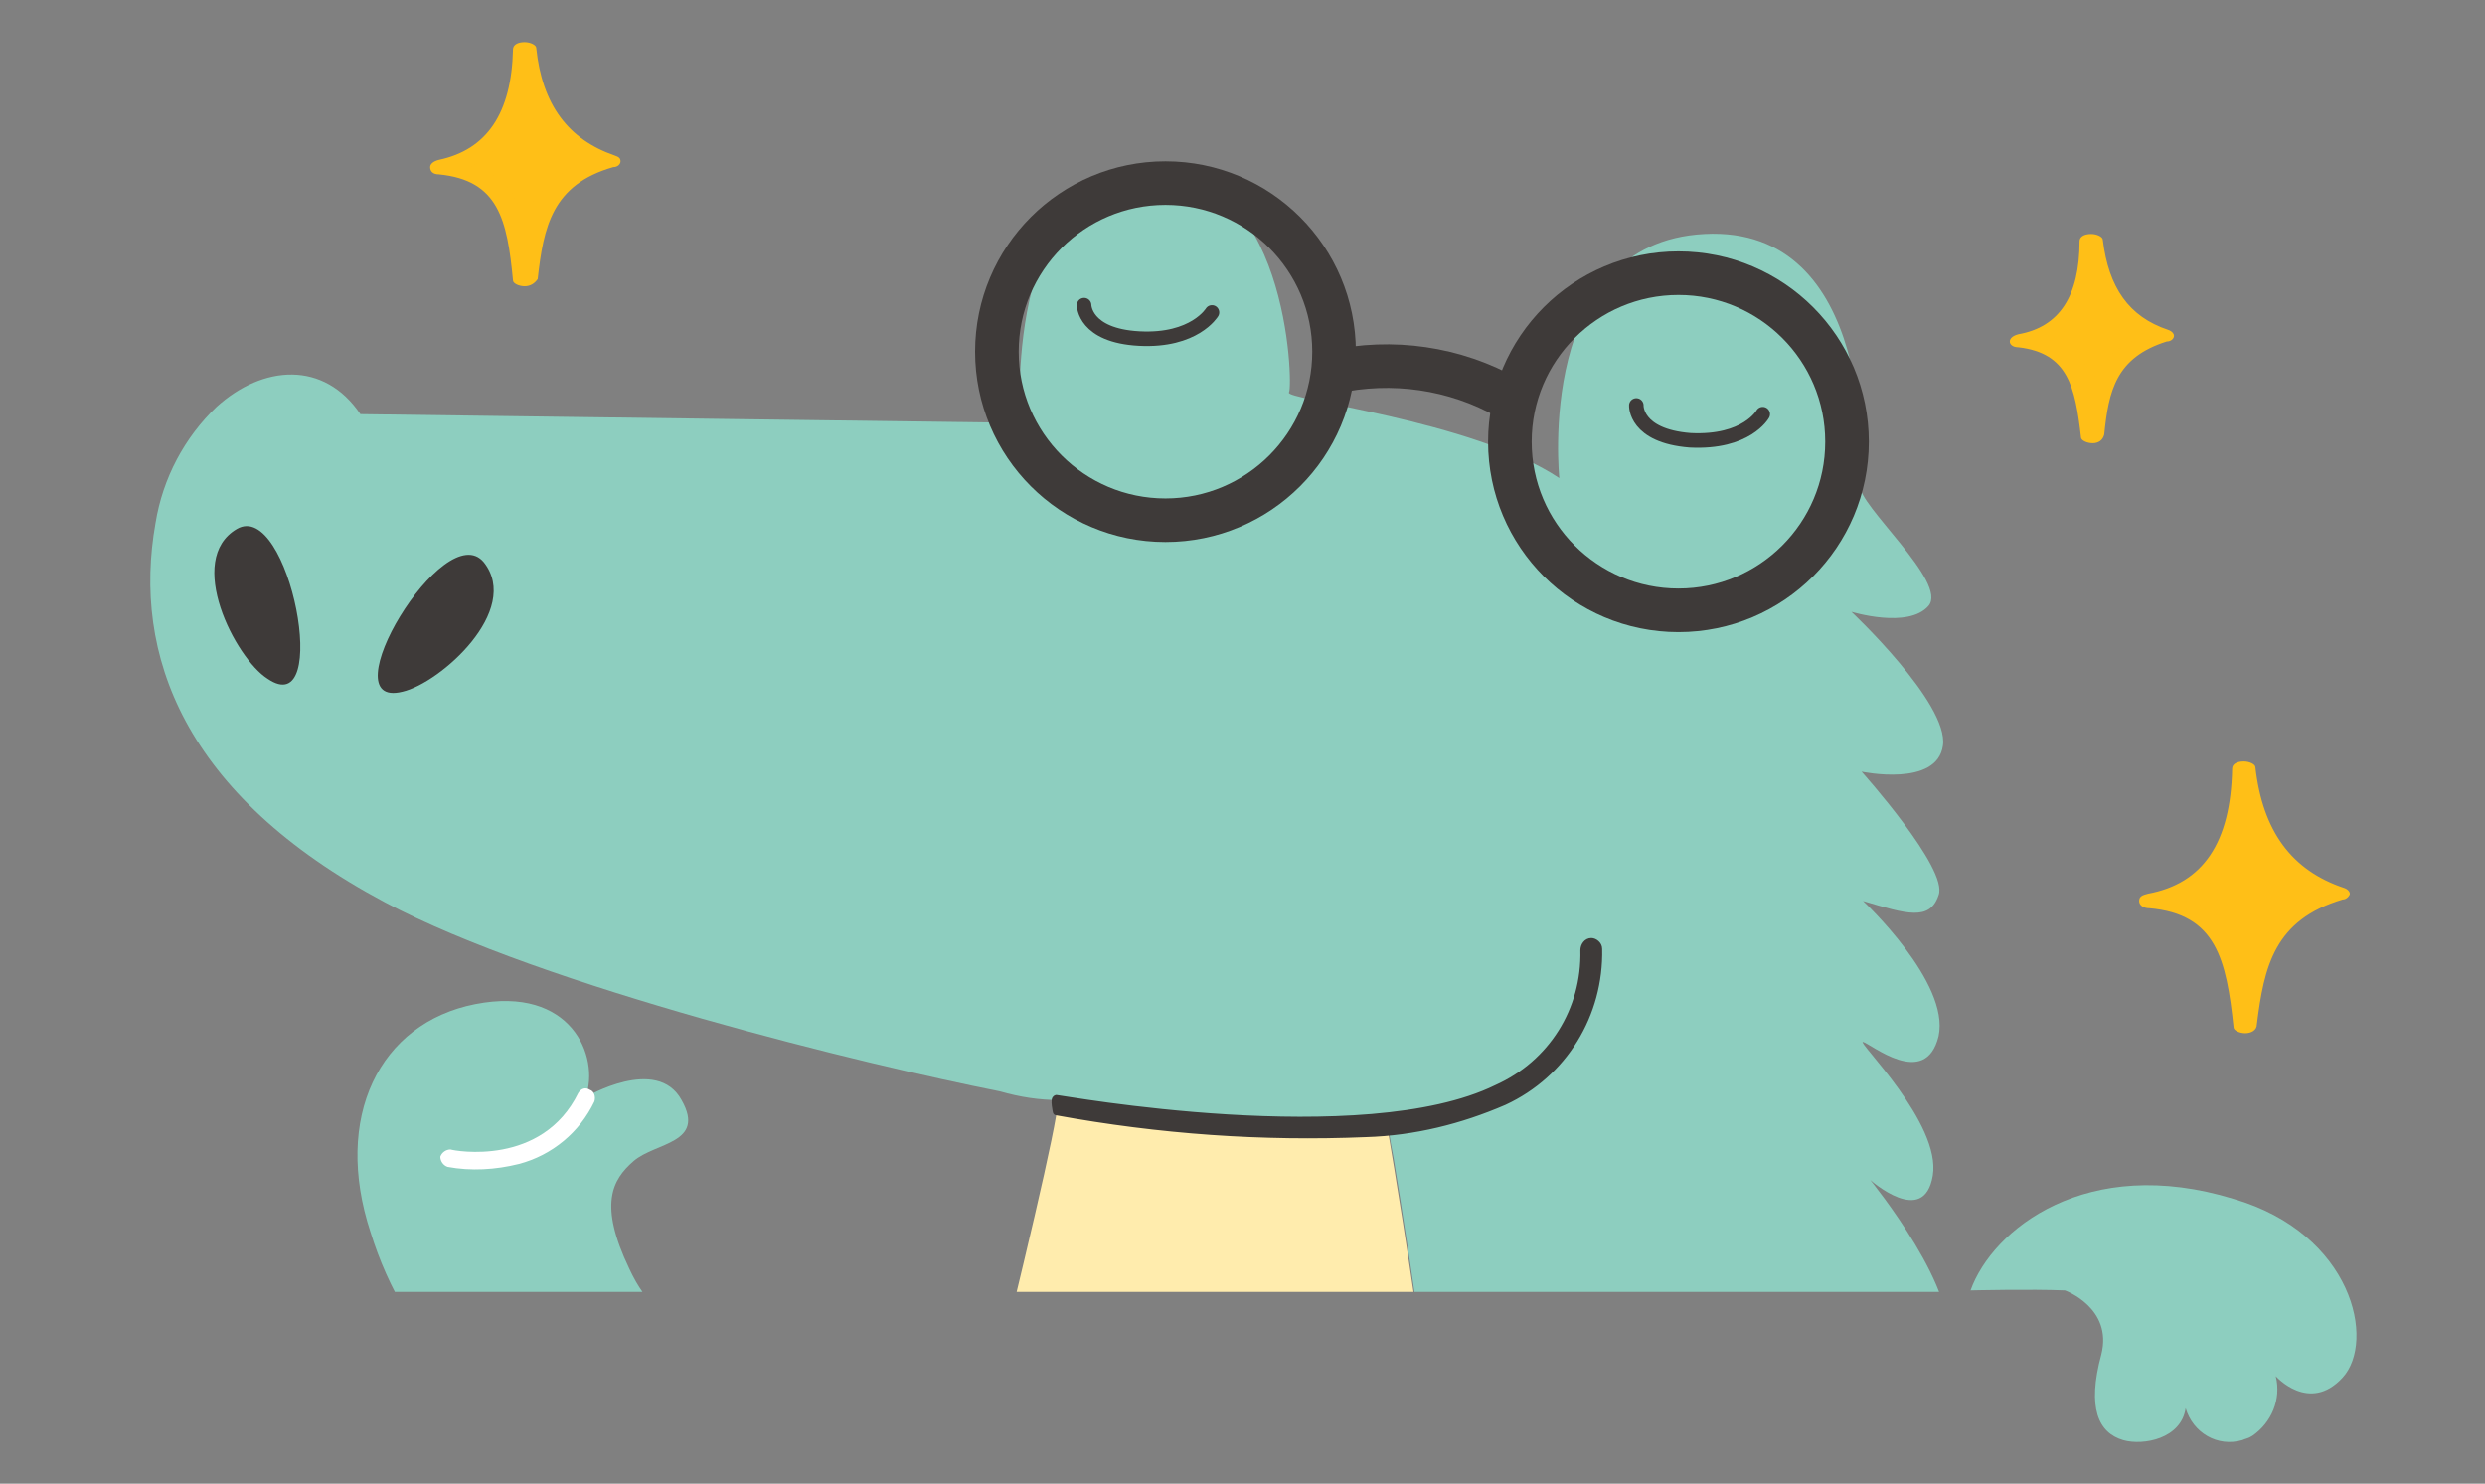 <?xml version="1.0" encoding="utf-8"?>
<!-- Generator: Adobe Illustrator 26.3.1, SVG Export Plug-In . SVG Version: 6.00 Build 0)  -->
<svg version="1.1" id="圖層_1" xmlns="http://www.w3.org/2000/svg" xmlns:xlink="http://www.w3.org/1999/xlink" x="0px" y="0px"
	 viewBox="0 0 171 102.1" style="enable-background:new 0 0 171 102.1;" xml:space="preserve">
<rect x="0" y="0" width="171" height="102.1" fill="#808080" stroke="none"/>
<style type="text/css">
	.st0{fill-rule:evenodd;clip-rule:evenodd;fill:#FFBF17;}
	.st1{fill:#FFBF17;}
	
		.st2{clip-path:url(#SVGID_00000129907504482179101080000017258228271457195708_);fill-rule:evenodd;clip-rule:evenodd;fill:#8DCEBF;}
	.st3{clip-path:url(#SVGID_00000129907504482179101080000017258228271457195708_);fill:#FFFFFF;}
	.st4{clip-path:url(#SVGID_00000129907504482179101080000017258228271457195708_);}
	.st5{fill:#FFECAD;}
	.st6{fill:#8DCEBF;}
	.st7{fill:#3E3A39;}
	.st8{fill:#3E3A39;stroke:#3E3A39;stroke-width:0.5;stroke-linecap:round;stroke-linejoin:round;}
	.st9{fill:none;stroke:#3E3A39;stroke-linecap:round;stroke-linejoin:round;}
	.st10{fill:none;stroke:#3E3A39;stroke-width:3;stroke-miterlimit:10;}
</style>
<path class="st0" d="M154.4,52.9c-0.1,4.8-1.8,8.2-6.3,9c5.5,0.5,6,4.3,6.5,8.6c0.5-4.2,1.2-7.5,6.4-9
	C156.8,60.3,154.9,57.2,154.4,52.9z"/>
<path class="st1" d="M154.5,71.1L154.5,71.1c-0.4,0-0.8-0.2-0.8-0.4c-0.5-4.7-1.2-7.8-5.8-8.2c-0.4,0-0.7-0.2-0.7-0.5
	s0.2-0.4,0.6-0.5c3.8-0.7,5.7-3.5,5.8-8.6c0-0.3,0.3-0.5,0.8-0.5l0,0c0.4,0,0.8,0.2,0.8,0.4c0.5,4.4,2.5,7.1,6.1,8.3
	c0.3,0.1,0.4,0.3,0.4,0.4s-0.2,0.4-0.5,0.4c-4.7,1.4-5.4,4.6-5.9,8.6C155.3,70.9,154.9,71.1,154.5,71.1z M150.2,61.9
	c2.2,0.5,3.9,2.3,4.4,4.4c0.8-2.2,2.5-3.9,4.7-4.7c-2.1-0.9-3.8-2.6-4.7-4.7C154,59.2,152.4,61,150.2,61.9z"/>
<path class="st0" d="M35.9,3.4c-0.1,4.3-1.7,7.3-5.7,8.1c4.9,0.4,5.4,3.8,5.8,7.7c0.4-3.7,1.1-6.7,5.7-8.1
	C38.1,9.9,36.4,7.2,35.9,3.4z"/>
<path class="st1" d="M36.1,19.7L36.1,19.7c-0.4,0-0.8-0.2-0.8-0.4c-0.4-4.2-1-6.9-5.1-7.3c-0.4,0-0.6-0.2-0.6-0.5
	c0-0.2,0.2-0.4,0.6-0.5c3.3-0.7,5-3.2,5.1-7.6c0-0.3,0.3-0.5,0.8-0.5l0,0c0.4,0,0.8,0.2,0.8,0.4c0.4,3.9,2.2,6.3,5.4,7.4
	c0.3,0.1,0.4,0.2,0.4,0.4c0,0.2-0.2,0.4-0.5,0.4c-4.2,1.2-4.8,4.1-5.2,7.7C36.8,19.5,36.5,19.7,36.1,19.7z M32.4,11.4
	c1.8,0.5,3.2,1.9,3.7,3.7c0.7-1.8,2.2-3.3,4.1-4c-1.8-0.8-3.2-2.2-4-3.9C35.6,9,34.2,10.6,32.4,11.4L32.4,11.4z"/>
<path class="st0" d="M143.9,16.6c-0.1,3.7-1.4,6.2-4.8,6.9c4.1,0.4,4.5,3.2,4.9,6.6c0.3-3.2,1-5.7,4.8-6.9
	C145.6,22.2,144.2,19.8,143.9,16.6z"/>
<path class="st1" d="M144,30.5L144,30.5c-0.4,0-0.8-0.2-0.8-0.4c-0.4-3.5-0.9-5.8-4.3-6.2c-0.4,0-0.6-0.2-0.6-0.4
	c0-0.2,0.2-0.4,0.6-0.5c2.8-0.5,4.2-2.6,4.2-6.4c0-0.3,0.3-0.5,0.8-0.5l0,0c0.4,0,0.8,0.2,0.8,0.4c0.4,3.3,1.8,5.3,4.5,6.2
	c0.3,0.1,0.4,0.3,0.4,0.4c0,0.2-0.2,0.4-0.5,0.4c-3.5,1.1-4,3.4-4.3,6.4C144.7,30.3,144.4,30.5,144,30.5z M141.1,23.4
	c1.4,0.4,2.5,1.5,2.9,2.9c0.6-1.4,1.8-2.5,3.2-3.1c-1.4-0.6-2.5-1.7-3.2-3C143.5,21.6,142.5,22.7,141.1,23.4z"/>
<g>
	<defs>
		<rect id="SVGID_1_" x="2.5" y="3.2" width="164.8" height="85.7"/>
	</defs>
	<clipPath id="SVGID_00000000902965809210778390000011682107253274055817_">
		<use xlink:href="#SVGID_1_"  style="overflow:visible;"/>
	</clipPath>
	
		<path style="clip-path:url(#SVGID_00000000902965809210778390000011682107253274055817_);fill-rule:evenodd;clip-rule:evenodd;fill:#8DCEBF;" d="
		M43.3,87.3c-2.1-4.4-1.2-6.1,0.3-7.4c1.5-1.3,5-1.2,3.3-4.2c-1.7-3.1-6.6-0.2-6.6-0.2c1-2.8-1-7.7-7.6-6.4
		c-6.6,1.3-9.8,7.8-7.2,15.7c1.2,3.9,3.3,7.4,6.2,10.3l15.2-4.2C45.9,90.7,44.5,89.9,43.3,87.3z"/>
	<path style="clip-path:url(#SVGID_00000000902965809210778390000011682107253274055817_);fill:#FFFFFF;" d="M35.7,80.1
		c-1.6,0.4-3.3,0.5-4.9,0.2c-0.3-0.1-0.5-0.4-0.5-0.7c0.1-0.3,0.4-0.5,0.7-0.5c0.3,0.1,6.3,1.2,8.8-3.9c0.2-0.3,0.5-0.4,0.8-0.2
		c0.3,0.1,0.4,0.5,0.3,0.8c0,0,0,0,0,0C39.9,77.9,38,79.5,35.7,80.1z"/>
	<g style="clip-path:url(#SVGID_00000000902965809210778390000011682107253274055817_);">
		<path class="st5" d="M59.2,140.4c0.7-7.9,3.6-22.8,3.6-22.8s9.9-38.6,10-41.8c4.5,0.9,16,2.8,22.6,1.4c0,0,13,73.6,4.2,97.9
			c-1,2.8-1.6,5.8-1.8,8.8c-0.7,7.2,0.3,13.4-3,16.7c-30.3-8.3-35.5-30.2-36-37.4C58.4,155.6,58.5,148,59.2,140.4z"/>
		<path class="st6" d="M10.7,36c0.5-3.1,2-5.9,4.2-8c3.2-2.9,7.4-3.2,9.9,0.5l45.4,0.6c0,0-1.2-16.6,8.6-17.3S89,26.5,88.7,27
			c-0.4,0.5,12.6,1.9,18.6,5.9c0,0-1.7-16.2,10-16.8s10.9,16,10.7,17.3c-0.2,1.3,6.1,6.7,4.7,8.3c-1.4,1.6-5.3,0.4-5.3,0.4
			s6.7,6.3,6.3,9.2s-5.6,1.8-5.6,1.8s6,6.7,5.3,8.5c-0.6,1.8-2.2,1.3-5.2,0.4c0,0,6,5.6,5.2,9.3c-0.9,3.7-4.7,0.5-5.2,0.4
			c-0.5-0.1,5.4,5.6,4.8,9.2c-0.6,3.6-4.3,0.3-4.3,0.3s6.5,8,5.1,11.3c-1.9,1.9-4.2-0.6-4.2-0.6c1.5,2.1,2.7,4.4,3.7,6.8
			c4.1-1.8,8-4.1,11.5-6.8c7.8-4.3,5.1,4,5.1,4s4.2-3.3,5.6,0c1,2-2,3.7-2,3.7s3.8-1.9,5.1,1.8s-9.6,11.8-17.8,16.9
			c-2.8,1.8,2.1,0.4,1.2,2.8c0,0.1,0,0.2,0,0.3c-1,1,0.2,1.1-0.7,0.9l-0.8,0.3c2,2.2,5.3,6.4,4.3,9.3c-1.1,1-2.9,0.9-3.9-0.2
			c-0.7-0.7-1.2-1.2-1.2-1.2c0.3,0.4,0.7,0.9,1.2,1.2c1,1.1,1.9,2.2,2.6,3.4c1,1.6,1.6,3.4,0.9,4.7c-1.5,2.6-3.6,1.1-4.3,0.6
			c1.1,1,5.9,5.6,4.6,8.7c-1,0.8-2.4,0.9-3.5,0.2c-0.7-0.7-1.2-1.1-1.2-1.1c0.3,0.5,0.8,0.8,1.2,1.1c1.5,1.4,3.8,4.2,3.9,6.8
			c0.2,3.8-5.1,1-5.1,1s6,3.8,4,5.4c-1,1-2.5,1.1-3.7,0.3c0,0,2.8,4.7,8.7-1.3s8-17.7,9.4-23.1c1.4-5.5,1.1-23.9,6.4-23.9
			c2.4,0,6.3,5.3,8,11.9c2.4,9.4,3.3,19,2.9,28.7c-2.1,12-8.5,35.5-33.3,44.1c-1.1,3.4-2.1,5.6-2.1,5.6
			c-12.3,15.4-54.1,8.5-53.4,3.3c0.6-5.2,8.6-4.7,8.6-4.7c-0.3-0.9-0.5-1.9-0.6-2.8l0,0c0-0.5-0.1-1-0.1-1.6c0-0.3,0-0.7,0-1
			c0-2.7,0.3-5.4,0.8-8l0,0c0-0.2,0.1-0.5,0.1-0.7c1-4.8,2.3-9.5,4-14.1c7.8-21.7-1.7-82.8-3.8-95.5c-0.3-1.5-0.4-2.4-0.4-2.4
			c-6.5,1.3-18-0.6-22.6-1.4c0-0.2,0-0.2,0-0.2c-1.4,0-2.7-0.2-4.1-0.6c-9.1-1.8-31.4-7.2-42.3-13C12.6,54.7,9.1,45,10.7,36z"/>
		<path class="st7" d="M27.7,47.6c2.6-0.6,8.2-5.6,5.6-8.9C30.6,35.4,22.5,48.9,27.7,47.6z"/>
		<path class="st7" d="M18.4,46.7c-2.2-1.4-5.7-8.2-2.1-10.3S22.9,49.8,18.4,46.7z"/>
		<path class="st8" d="M94,78c3.3-0.1,6.5-0.9,9.5-2.2c4.1-1.9,6.6-6,6.5-10.5c0-0.3-0.3-0.5-0.5-0.5l0,0c-0.3,0-0.5,0.3-0.5,0.6
			c0.1,4.1-2.2,7.8-6,9.5c-9.2,4.5-30.1,0.7-30.3,0.7c-0.2,0,0,0.9,0,0.9C79.8,77.8,86.9,78.3,94,78z"/>
		<path class="st9" d="M74.6,21c0,0,0,2.1,3.8,2.3c3.8,0.2,5-1.8,5-1.8"/>
		<path class="st9" d="M112.6,27.9c0,0-0.1,2.1,3.7,2.4c3.9,0.2,5-1.8,5-1.8"/>
	</g>
	<g style="clip-path:url(#SVGID_00000000902965809210778390000011682107253274055817_);">
		<defs>
			<path id="SVGID_00000173155536726169366310000007729787174915655296_" d="M172.6,126.3c-1.8-6.6-5.6-11.9-8-11.9
				c-5.2,0-5,18.4-6.4,23.9c-1.4,5.5-3.5,17.1-9.4,23.1c-5.9,6-8.7,1.3-8.7,1.3c1.1,0.8,2.7,0.7,3.7-0.3c2-1.7-4-5.4-4-5.4
				s5.3,2.8,5.1-1c-0.1-2.5-2.4-5.3-3.9-6.8c-0.5-0.3-0.9-0.7-1.2-1.1c0,0,0.5,0.4,1.2,1.1c1.1,0.7,2.5,0.6,3.5-0.2
				c1.2-3.1-3.5-7.7-4.6-8.7c0.7,0.6,2.8,2.1,4.3-0.6c0.7-1.3,0.1-3-0.9-4.7c-0.8-1.2-1.6-2.4-2.6-3.4c-0.4-0.4-0.8-0.8-1.2-1.2
				c0,0,0.5,0.5,1.2,1.2c1,1.1,2.8,1.2,3.9,0.2c0.9-2.9-2.3-7.1-4.3-9.3l0.8-0.3c0.9,0.2-0.2,0.1,0.7-0.9c0-0.1,0-0.2,0-0.3
				c0.9-2.4-4-1-1.2-2.8c8.3-5.2,19.1-13.3,17.8-16.9c-1.3-3.7-5.1-1.8-5.1-1.8s3-1.7,2-3.7c-1.4-3.3-5.6,0-5.6,0s2.8-8.3-5.1-4
				c-3.6,2.7-7.4,5-11.5,6.8c-1-2.4-2.2-4.7-3.7-6.8c0,0,2.3,2.5,4.2,0.6c1.4-3.3-5.1-11.3-5.1-11.3s3.7,3.2,4.3-0.3
				s-5.3-9.3-4.8-9.2s4.3,3.3,5.2-0.4s-5.2-9.3-5.2-9.3c3,0.9,4.6,1.4,5.2-0.4c0.6-1.8-5.3-8.5-5.3-8.5s5.2,1.2,5.6-1.8
				c0.4-3-6.3-9.2-6.3-9.2s3.9,1.2,5.3-0.4c1.4-1.6-4.9-7-4.7-8.3c0.2-1.3,1-17.9-10.7-17.3c-11.7,0.6-10,16.8-10,16.8
				c-6-4-19-5.3-18.6-5.9c0.4-0.5-0.1-16-9.9-15.3c-9.8,0.7-8.6,17.3-8.6,17.3l-45.4-0.6c-2.5-3.7-6.7-3.4-9.9-0.5
				c-2.3,2.1-3.7,4.9-4.2,8C9.1,45,12.6,54.7,26.3,62c10.9,5.8,33.2,11.2,42.3,13c1.3,0.3,2.7,0.5,4.1,0.6c0,0,0,0,0,0.1
				c0,0.1,0,0.5,0,0.7c-0.8,5.6-9.9,41.2-9.9,41.2s-2.9,15-3.6,22.8c-0.7,7.6-0.8,15.2-0.4,22.8c0.5,7.2,5.7,29,35.9,37.4
				c0.1,1,0.3,1.9,0.5,2.8c0,0-7.9-0.5-8.6,4.7c-0.6,5.2,41.1,12.1,53.4-3.3c0,0,1-2.2,2.1-5.6c24.8-8.6,31.1-32.1,33.3-44.1
				C175.9,145.3,174.9,135.7,172.6,126.3z"/>
		</defs>
		<clipPath id="SVGID_00000165928029991288283320000014971714543477994684_">
			<use xlink:href="#SVGID_00000173155536726169366310000007729787174915655296_"  style="overflow:visible;"/>
		</clipPath>
	</g>
</g>
<circle class="st10" cx="115.5" cy="30.4" r="11.6"/>
<circle class="st10" cx="80.2" cy="24.2" r="11.6"/>
<path class="st10" d="M103.8,27.4c-3.7-2.1-8-2.7-12.1-1.8"/>
<path class="st6" d="M150.4,96.9c0.5,1.7,2.2,2.7,3.9,2.2c0.2-0.1,0.4-0.1,0.7-0.3c1.3-0.9,2-2.5,1.6-4.1c0,0,2.3,2.6,4.6,0.1
	c2.3-2.5,0.7-9.9-7.5-12.3c-10.1-3.1-16.6,2.1-18.1,6.3c0,0,4.2-0.1,6.5,0c0,0,3.3,1.2,2.5,4.4c-1,3.7-0.2,5.4,1.5,5.9
	C147.5,99.5,150.1,99,150.4,96.9z"/>
</svg>
